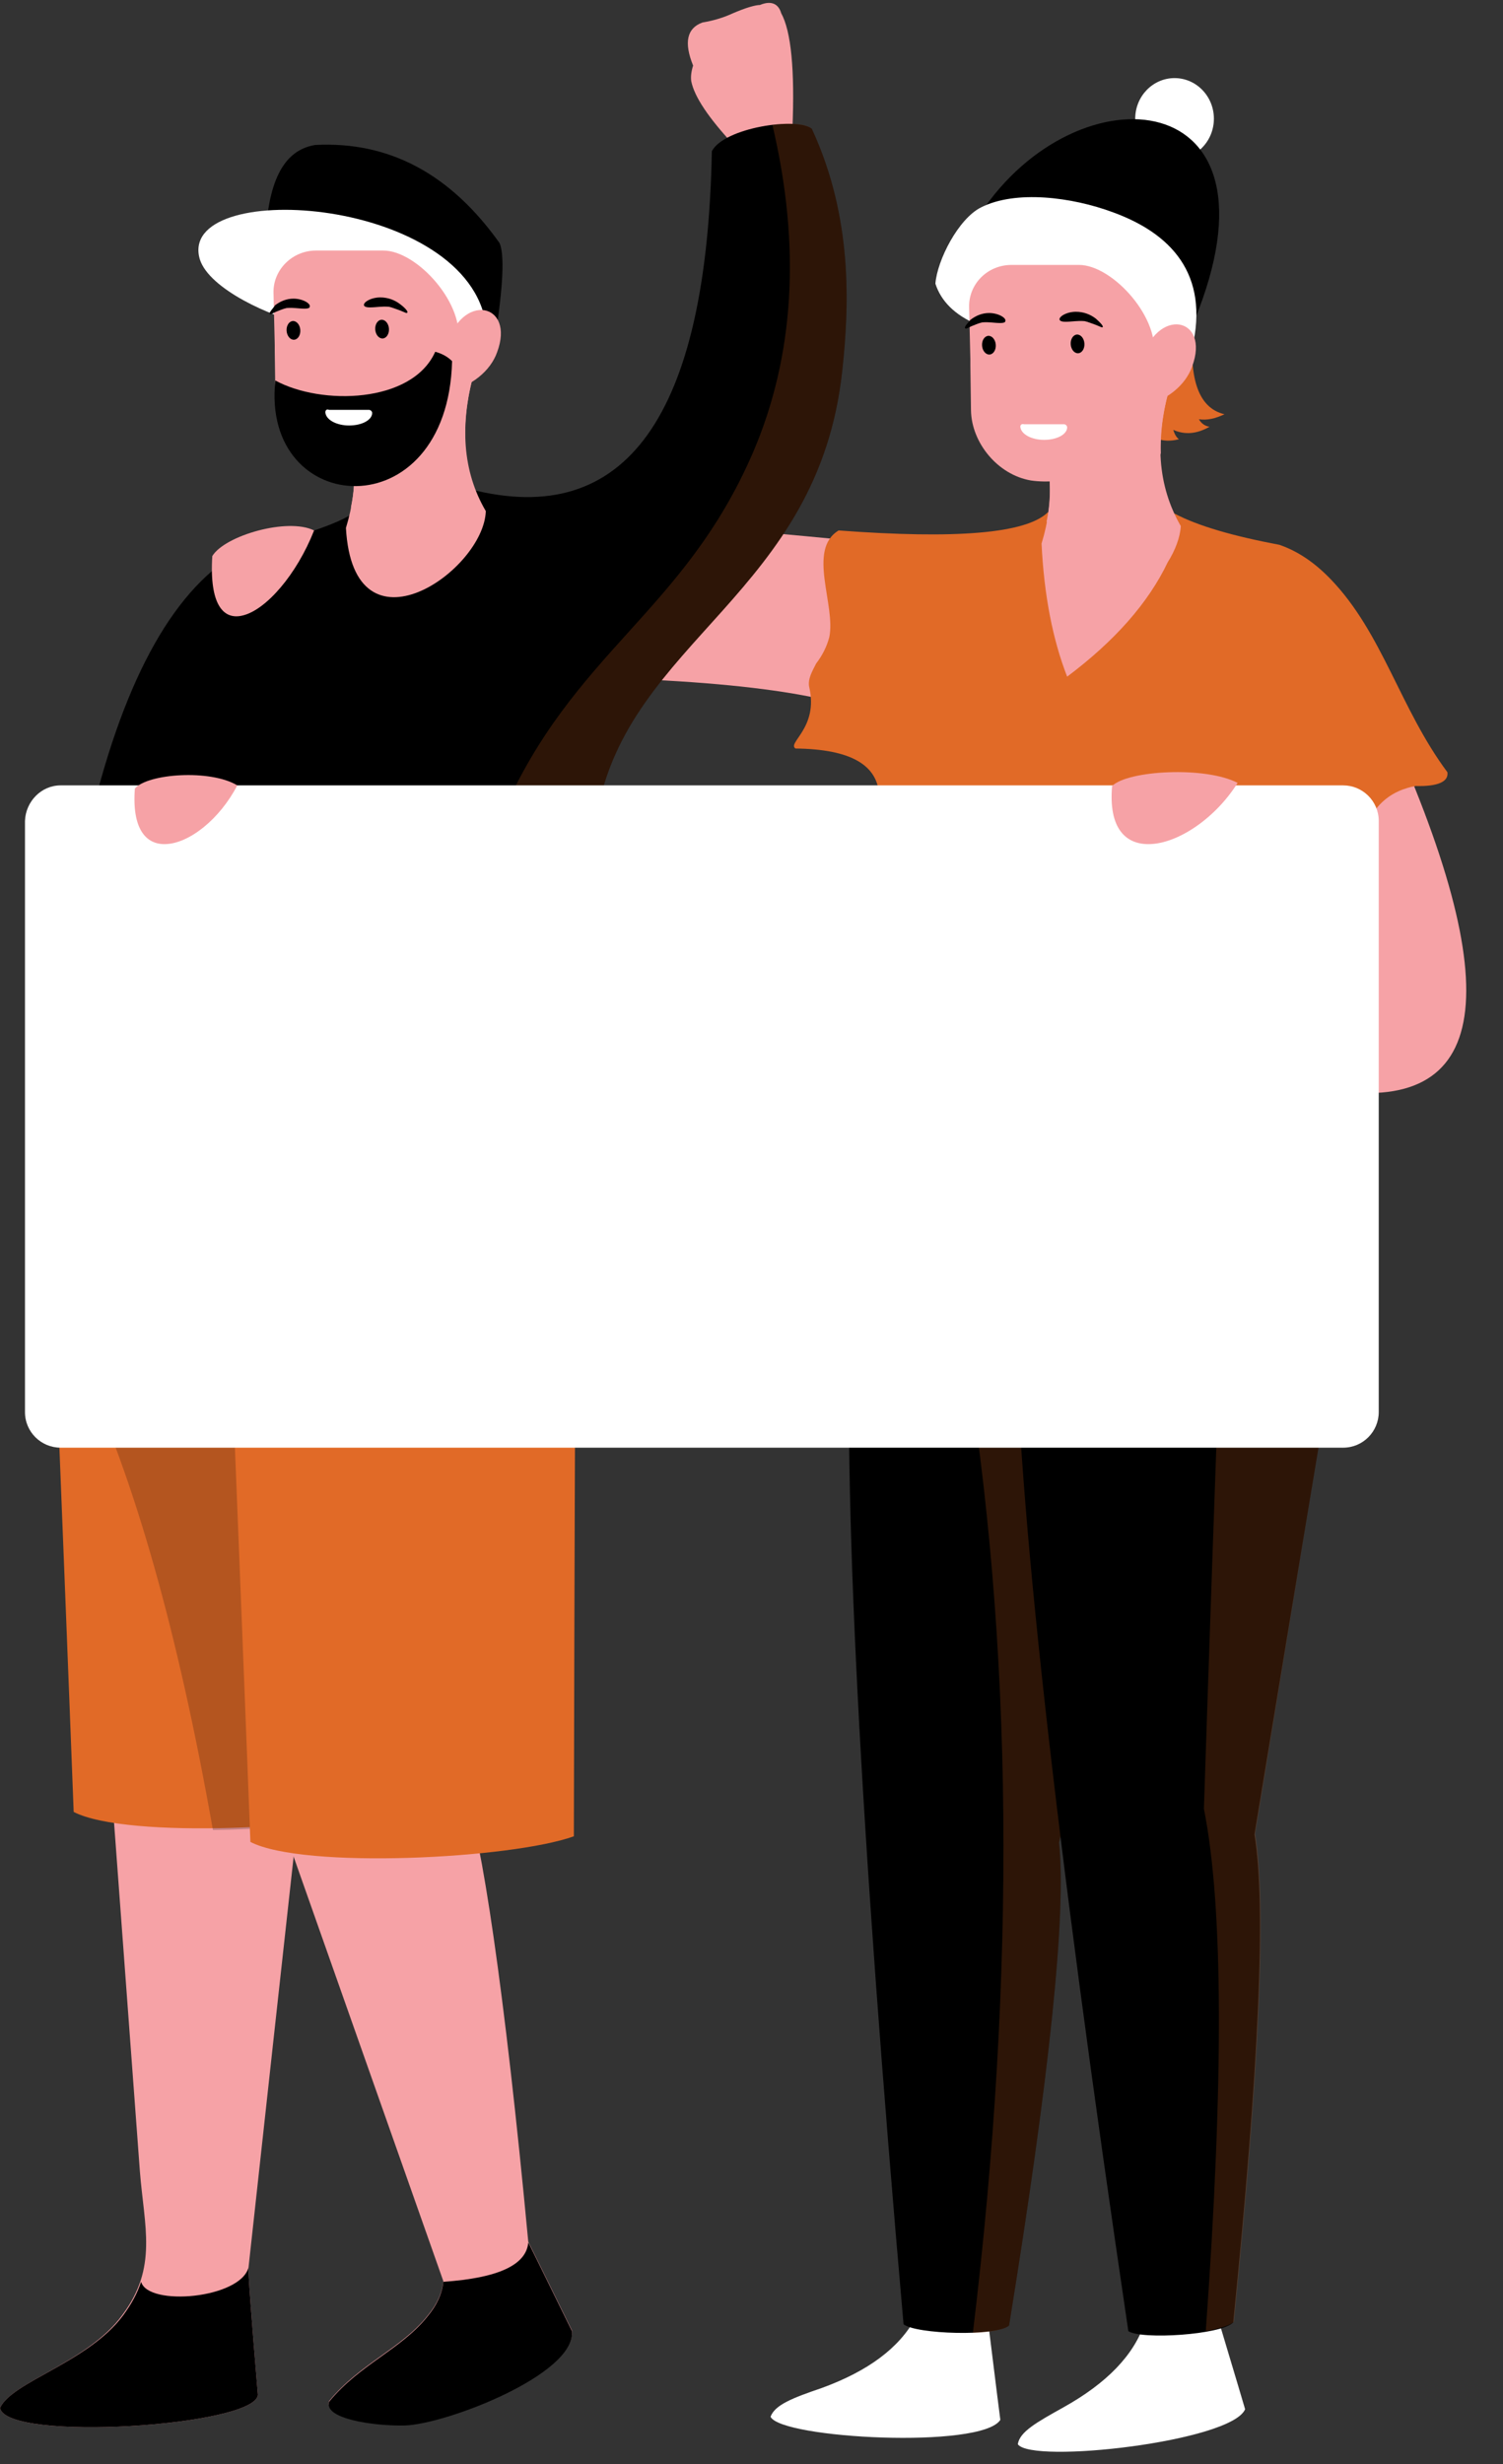 <?xml version="1.0" encoding="UTF-8" standalone="no"?><svg xmlns="http://www.w3.org/2000/svg" xmlns:xlink="http://www.w3.org/1999/xlink" fill="#000000" height="394.4" preserveAspectRatio="xMidYMid meet" version="1" viewBox="0.0 -0.4 240.7 394.4" width="240.7" zoomAndPan="magnify"><rect x="0.0" y="-0.4" width="240.7" height="394.4" fill="#333333" stroke="none"/><g clip-rule="evenodd" fill-rule="evenodd"><g id="change1_1"><path d="M146.6,370.6c7.7,0.2,11.6,0.3,11.6,0.3c1.3,10.6,2,16,2,16 c-3,4.7-35.1,3-36.8-0.5c0.7-1.9,3.5-3,8.2-4.6C139,379.1,144,375.4,146.6,370.6L146.6,370.6z" fill="#ffffff"/></g><g id="change2_1"><path d="M185.4,226.1c-8.7-14.8-25-21-49.1-18.6 c-1.4,29.8,1.4,84.4,8.4,164.1c2,1.6,14.9,2,16.9,0.2c6.5-40.1,9.2-65.9,8-77.3C180.1,248.9,185.4,226.1,185.4,226.1z" fill="#000000"/></g><g id="change3_1"><path d="M155.8,373c2.7-0.1,5-0.5,5.8-1.2 c6.5-40.1,9.2-65.9,8-77.3l10.3-44.4c-1.7-9.7-3.7-19.9-6-30.7c0,0-6.5-1.6-19.6-4.9C162.3,262.3,162.8,315.2,155.8,373L155.8,373z" fill="#e16a27" fill-opacity="0.2"/></g><g id="change1_2"><path d="M183.3,371.4c7.7-1.1,11.5-1.6,11.5-1.6 c3.1,10.3,4.6,15.4,4.6,15.4c-2.2,5.2-34.2,8.8-36.4,5.6c0.3-2,3-3.5,7.3-5.9C177.3,381,181.6,376.5,183.3,371.4L183.3,371.4z" fill="#ffffff"/></g><g id="change2_2"><path d="M212.5,223.2c-9.5-14-26.1-18.6-49.9-13.8 c0.3,29.9,6.4,84.3,18.1,163.3c2.1,1.4,14.9,0.6,16.8-1.4c4.1-40.7,5.3-66.7,3.4-78.1C208.6,246.5,212.5,223.2,212.5,223.2 L212.5,223.2z" fill="#000000"/></g><g id="change3_2"><path d="M212.5,223.2c-2.7-4-6.1-7.3-10-9.8l-7.1,0.7 c-1.8,50-2.6,75-2.6,75c3.1,15.5,3.2,43.4,0.3,83.6c2.1-0.4,3.9-0.9,4.5-1.5c4.1-40.7,5.3-66.7,3.4-78.1 C208.6,246.5,212.5,223.2,212.5,223.2L212.5,223.2z" fill="#e16a27" fill-opacity="0.2"/></g><g id="change4_1"><path d="M74.5,286.9c-20.4,0.9-30.5,1.3-30.5,1.3c18,51,27,76.5,27,76.5 c-0.2,1.9-1,3.7-2.5,5.5c-4.2,5.3-10.9,7.7-15.8,13.7c-0.9,2.7,7,3.9,12.1,3.8c6.7-0.2,27.4-8.2,26.8-15.1c-5.2-10.6-7-14.2-7-14.2 C80.8,317.9,77,293,74.5,286.9z" fill="#f6a2a6"/></g><g id="change2_3"><path d="M71,364.8c-0.2,1.9-1,3.7-2.5,5.5c-4.2,5.3-10.9,7.7-15.8,13.7 c-0.9,2.7,7,3.9,12.1,3.8c6.7-0.2,27.4-8.2,26.8-15.1c-5.2-10.6-7-14.2-7-14.2C84.3,362.1,79.8,364.2,71,364.8z" fill="#000000"/></g><g id="change4_2"><path d="M49,278.9c-11.7-5.3-22.3-5.5-31.7-0.6 c2.4,32.4,4.1,55.3,5.1,68.8c0.7,8.9,2.9,15.4-2.8,23C14.1,377.7,1.9,380.8,0,385c1.1,5.5,40.9,2.9,41.3-2.1 c-1.1-13.1-1.6-19.8-1.5-20.4C45.9,306.8,49,278.9,49,278.9L49,278.9z" fill="#f6a2a6"/></g><g id="change2_4"><path d="M22.6,364.8c-0.6,1.8-1.5,3.5-2.9,5.4C14.1,377.7,1.9,380.8,0,385 c1.1,5.5,40.9,2.9,41.3-2.1c-1.1-13.1-1.6-19.8-1.5-20.4C38.5,367.5,23.7,368.8,22.6,364.8L22.6,364.8L22.6,364.8z" fill="#000000"/></g><g id="change3_3"><path d="M63.8,220.5c-36.6-1.4-54.8-2.1-54.8-2.1 c1.9,47.5,2.8,71.2,2.8,71.2c8.5,4.4,41.8,2.7,51.8-0.9C63.7,243.2,63.8,220.5,63.8,220.5z" fill="#e16a27"/></g><g id="change2_5"><path d="M42,219.7l-0.4,0l-0.1,0l-0.7,0l-3.4-0.1 l-0.7,0l-4-0.2l-0.5,0l-5.7-0.2l-0.8,0l-6.4-0.2l-0.8,0l-1.3-0.1l-1.4-0.1l-0.8,0l-0.6,0l-0.6,0l-0.1,0l-0.4,0 c8.2,17.4,15.2,42,20.8,73.7c7.4-0.1,15.2-0.7,21.2-1.7c3.5-13.3,0.1-36.9-10.1-70.8L42,219.7L42,219.7z" fill="#000000" fill-opacity="0.2"/></g><g id="change3_4"><path d="M92.1,225.3c-36.6-1.4-54.8-2.1-54.8-2.1 c1.9,47.5,2.8,71.2,2.8,71.2c8.5,4.4,41.8,2.7,51.8-0.9C92,248.1,92.1,225.3,92.1,225.3z" fill="#e16a27"/></g><g id="change4_3"><path d="M217.4,105.3c-7.7,31.3-7.7,54.3-0.2,69.2 C240.6,175.8,240.7,152.8,217.4,105.3z" fill="#f6a2a6"/></g><g id="change4_4"><path d="M113.4,84c-17.7,16-26.6,23.9-26.6,23.9c29.1,0.3,47.2,2.7,54.5,7 c0.1-18.8,0.2-28.3,0.2-28.3C122.7,84.8,113.4,84,113.4,84L113.4,84z" fill="#f6a2a6"/></g><g id="change3_5"><path d="M218.7,131.9c-38.6,9.5-64.6,7.9-77.9-4.9 c-0.2-5-4.6-7.5-13.4-7.6c-1.4-0.9,3.7-3.3,2.2-9.8c-0.3-1.3,0.5-2.6,1.1-3.8c1-1.3,1.7-2.7,2.1-4.2c1.1-5.1-3.6-14,1.5-17.1 c18.8,1.4,30,0.5,33.5-2.9c13.5,0.2,20.3,0.2,20.3,0.2c3.8,2,9.4,3.6,16.8,5c2.9,1,5.6,2.8,8.2,5.5c8.3,8.6,11.1,20.7,18.7,30.9 c0.2,1.5-1.5,2.3-5.1,2.2C222.9,126.1,220.3,128.2,218.7,131.9L218.7,131.9z" fill="#e16a27"/></g><g id="change3_6"><path d="M191.2,51.1c-6.4-2.5-9.3,2.9-8.9,16.2c1.6,2.4,3.8,3.3,6.5,2.6 c-0.4-0.3-0.7-0.8-0.9-1.5c1.8,0.8,3.7,0.7,5.8-0.5c-0.7-0.1-1.3-0.5-1.7-1.2c1.3,0.2,2.6-0.1,4.1-0.8 C191.8,64.9,190.2,59.9,191.2,51.1L191.2,51.1z" fill="#e16a27"/></g><g id="change1_3"><ellipse cx="188.1" cy="18.6" fill="#ffffff" rx="6.3" ry="6.5"/></g><g id="change2_6"><path d="M157,33.8c22.8,11.5,34.2,17.3,34.2,17.3 C207,12.8,172.5,10.3,157,33.8z" fill="#000000"/></g><g id="change1_4"><path d="M156.4,51.5c23,2.6,34.5,3.9,34.5,3.9 c2.9-12.1-3.6-18.5-12.6-21.8c-6.7-2.5-15.7-3.6-21.2-0.8c-3.6,1.8-7,8.4-7.3,12.2C150.7,47.8,152.9,50,156.4,51.5z" fill="#ffffff"/></g><g id="change4_5"><path d="M120.6,20.8c2.2,1.3,4.3,1.1,6.3-0.5c0.4-9.5-0.2-15.7-1.8-18.6 l0,0c-0.4-1.4-1.5-2.1-3.4-1.3c-0.7,0-2.2,0.4-4.5,1.4c-1.3,0.6-2.9,1.1-4.7,1.4c-2.5,0.9-3,3.2-1.5,6.9c-0.3,0.9-0.4,1.8-0.3,2.5 c0.5,2.5,2.8,5.9,6.8,10.2C117.5,22.7,119.3,22,120.6,20.8L120.6,20.8L120.6,20.8z" fill="#f6a2a6"/></g><g id="change5_1"><path d="M114.3,5.7c0.1,0,0.1-0.1,0.2-0.1c1.6-0.6,1.6,1.7,1.4,3.7 c6.9,2.9,10.1-4.2,9.1-7.6l0,0c0.2,0.4,0.4,0.8,0.5,1.2c0.8,7.3-1.8,11.5-3.4,12.2c-2.1,1-4.8-1.5-6.5-1.9c0.2,0.6,0.4,1.3,0.9,2.2 c0.3,0.6,0.6,1.1,0.9,1.7c-2.6-3.2-3.7-4.4-2.9-8.5C115.1,6.8,114.9,5.9,114.3,5.7L114.3,5.7z" fill="#f6a2a6"/></g><g id="change2_7"><path d="M75.3,77.9c-3.7,4.9-9.7,6-18,3.3c-2.2,1.9-8.4,4.1-18.6,6.5 c-10.5,5.7-18.6,19.9-24.1,42.6c54-0.3,81-0.4,81-0.4c5-28,35.5-35.1,39.3-71.1c1.1-10.2,1.7-24.4-4.9-38.6c-2.3-1.9-14-0.2-16,3.6 C113.2,66.3,100.2,84.3,75.3,77.9L75.3,77.9z" fill="#000000"/></g><g id="change3_7"><path d="M80.4,130l15.2-0.1c5-28,35.5-35.1,39.3-71.1 c1.1-10.2,1.7-24.4-4.9-38.6c-0.9-0.8-3.5-1-6.3-0.6c4.6,19.5,3.5,37-3.1,52.4C109.5,97.7,91.8,103.8,80.4,130z" fill="#e16a27" fill-opacity="0.2"/></g><g id="change2_8"><path d="M42.6,36.4c22.1,10,33.7,15.4,36.7,17.2 c1.3-8.3,1.5-13.3,0.7-15.1c-7.9-11.1-17.7-16.3-29.5-15.7C46.8,23.4,43.3,26.3,42.6,36.4L42.6,36.4z" fill="#000000"/></g><g id="change1_5"><path d="M48.8,51.4c15.9,2.9,25.5,2.7,28.9-0.6 c-4.1-20-49.5-22.6-45.7-9.7C33.5,45.9,43.6,50.4,48.8,51.4L48.8,51.4z" fill="#ffffff"/></g><g id="change1_6"><path d="M9.7,125.3h205.4c3.1,0,5.7,2.5,5.7,5.7v94.6 c0,3.1-2.5,5.7-5.7,5.7H9.7c-3.1,0-5.7-2.5-5.7-5.7V131C4.1,127.9,6.6,125.3,9.7,125.3z" fill="#ffffff"/></g><g id="change4_6"><path d="M77.8,81.4c-0.3,9.6-21.2,24.1-22.4,2.7c1.1-3.6,1.5-6.9,1.3-9.8 C61.5,67,68,61.8,76.1,58.6C73.5,67.5,74.1,75.1,77.8,81.4L77.8,81.4z" fill="#f6a2a6"/></g><g id="change4_7"><path d="M189.1,83.8c-0.1,1.8-0.9,3.9-2.1,5.8 c-3.1,6.5-8.5,12.6-16.1,18.3c-2.3-5.9-3.7-13-4.1-21.3c1.1-3.6,1.5-6.9,1.3-9.8c4.8-7.3,11.3-12.6,19.4-15.7 C184.8,69.8,185.4,77.4,189.1,83.8L189.1,83.8z" fill="#f6a2a6"/></g><g id="change5_2"><path d="M56.2,80.8c0.5-2.3,0.6-4.5,0.5-6.5C61.5,67,68,61.8,76.1,58.6 c-1.2,4-1.7,7.7-1.6,11.2C72.4,78.5,63,84.1,56.2,80.8z" fill="#f6a2a6"/></g><g id="change5_3"><path d="M167.6,83.1c0.5-2.3,0.6-4.5,0.5-6.5c4.8-7.3,11.3-12.6,19.4-15.7 c-1.2,4-1.7,7.7-1.6,11.2C183.7,80.8,174.4,86.4,167.6,83.1z" fill="#f6a2a6"/></g><g id="change4_8"><path d="M50.6,39.7h10.8c5.4,0,13.3,8.7,11.9,15.1L71.5,63 c-1.3,6-7.4,11-13.6,11.3c-1.3,0.1-2.9,0.1-4.2-0.1c-5.3-0.9-9.5-6-9.6-11.2L44,55.8l0-1l-0.2-8.3C43.7,42.8,46.8,39.7,50.6,39.7 L50.6,39.7z" fill="#f6a2a6"/></g><g id="change4_9"><path d="M162,42h10.8c5.4,0,13.3,8.7,11.9,15.1l-1.8,8.2 c-1.3,6-7.4,11-13.6,11.3c-1.3,0.1-2.9,0.1-4.2-0.1c-5.3-0.9-9.5-6-9.6-11.2l-0.1-7.2l0-1l-0.2-8.3C155.1,45.1,158.1,42,162,42 L162,42z" fill="#f6a2a6"/></g><g id="change2_9"><ellipse cx="47" cy="52.5" fill="#000000" rx="1.1" ry="1.5" transform="matrix(.997 -.074 .074 .997 -3.748 3.615)"/></g><g id="change2_10"><ellipse cx="158.4" cy="54.9" fill="#000000" rx="1.1" ry="1.5" transform="matrix(.997 -.074 .074 .997 -3.616 11.835)"/></g><g id="change5_4"><path d="M54.7,60.9c0.6-0.2,1.2-0.6,1-1c0-0.1-0.6-0.1-1.1,0 c-0.8,0.1-1.2,0.1-2.1,0c-0.5-0.1-1-0.1-1.1,0c-0.1,0.4,0.5,0.8,1.2,1C53.5,61.3,53.8,61.3,54.7,60.9L54.7,60.9z" fill="#f6a2a6"/></g><g id="change5_5"><path d="M166,63.3c0.6-0.2,1.2-0.6,1-1c0-0.1-0.6-0.1-1.1,0 c-0.8,0.1-1.2,0.1-2.1,0c-0.5-0.1-1-0.1-1.1,0c-0.1,0.4,0.5,0.8,1.2,1C164.8,63.6,165.1,63.6,166,63.3L166,63.3z" fill="#f6a2a6"/></g><g id="change2_11"><path d="M43.3,49.9c0.1,0,0.5-0.2,0.9-0.4c0.5-0.2,1.2-0.5,1.7-0.6 c1.1-0.1,1.9,0.1,2.9,0.1c0.5,0,0.8-0.1,0.8-0.3c0.2-0.5-1.1-1.3-2.6-1.3c-1.1,0-2.1,0.4-3,1.1C44,48.7,42.8,49.8,43.3,49.9 L43.3,49.9z" fill="#000000"/></g><g id="change2_12"><path d="M154.7,52.2c0.1,0,0.5-0.2,0.9-0.4c0.5-0.2,1.2-0.5,1.7-0.6 c1.1-0.1,1.9,0.1,2.9,0.1c0.5,0,0.8-0.1,0.8-0.3c0.2-0.5-1.1-1.3-2.6-1.3c-1.1,0-2.1,0.4-3,1.1C155.3,51,154.1,52.1,154.7,52.2 L154.7,52.2z" fill="#000000"/></g><g id="change2_13"><ellipse cx="61.2" cy="52.3" fill="#000000" rx="1.1" ry="1.5" transform="matrix(.997 -.074 .074 .997 -3.695 4.66)"/></g><g id="change2_14"><ellipse cx="172.6" cy="54.7" fill="#000000" rx="1.1" ry="1.5" transform="matrix(.997 -.074 .074 .997 -3.562 12.88)"/></g><g id="change2_15"><path d="M65.1,49.7c-0.1,0-0.5-0.2-1-0.4c-0.6-0.2-1.3-0.5-1.8-0.6 c-1.2-0.1-2,0.1-3.1,0.1c-0.5,0-0.8-0.1-0.9-0.3c-0.2-0.5,1.1-1.3,2.6-1.3c1.2,0,2.3,0.4,3.2,1.1C64.4,48.5,65.7,49.6,65.1,49.7z" fill="#000000"/></g><g id="change2_16"><path d="M176.5,52c-0.1,0-0.5-0.2-1-0.4c-0.6-0.2-1.3-0.5-1.8-0.6 c-1.2-0.1-2,0.1-3.1,0.1c-0.5,0-0.8-0.1-0.9-0.3c-0.2-0.5,1.1-1.3,2.6-1.3c1.2,0,2.3,0.4,3.2,1.1C175.7,50.8,177,51.9,176.5,52z" fill="#000000"/></g><g id="change4_10"><path d="M71.5,55.1c-0.5,5-0.8,7.5-0.8,7.5c5-1,7.9-3.8,8.9-6.6 C82.6,48,73.8,46.3,71.5,55.1z" fill="#f6a2a6"/></g><g id="change4_11"><path d="M182.8,57.4c-0.5,5-0.8,7.5-0.8,7.5c5-1,7.9-3.8,8.9-6.6 C193.9,50.3,185.2,48.6,182.8,57.4L182.8,57.4z" fill="#f6a2a6"/></g><g id="change5_6"><path d="M72.6,56.1c-0.3,3-0.5,4.5-0.5,4.5c3-0.6,4.7-2.3,5.4-4 C79.2,51.9,74,50.8,72.6,56.1z" fill="#f6a2a6"/></g><g id="change5_7"><path d="M183.9,58.4c-0.3,3-0.5,4.5-0.5,4.5c3-0.6,4.7-2.3,5.4-4 C190.5,54.2,185.3,53.1,183.9,58.4z" fill="#f6a2a6"/></g><g id="change2_17"><path d="M44.1,60.5c-2.4,22,27.6,24.1,28.3-3.1c-0.7-0.7-1.6-1.2-2.7-1.5 C66,64.2,51.4,64.5,44.1,60.5L44.1,60.5z" fill="#000000"/></g><g id="change1_7"><path d="M52.1,65.6L52.1,65.6c0.1,1.2,1.8,2.1,3.8,2.1 c2.1,0,3.7-0.9,3.7-2v0c0-0.3-0.3-0.5-0.5-0.5h-6.4C52.3,65,52.1,65.3,52.1,65.6L52.1,65.6z" fill="#ffffff"/></g><g id="change1_8"><path d="M163.4,67.9L163.4,67.9c0.1,1.2,1.8,2.1,3.8,2.1 c2.1,0,3.7-0.9,3.7-2l0,0c0-0.3-0.3-0.5-0.5-0.5h-6.4C163.6,67.4,163.4,67.6,163.4,67.9z" fill="#ffffff"/></g><g id="change4_12"><path d="M50.3,84.5C46.1,82.4,36,85.3,34,88.6c-0.5,7.8,1.8,10.3,4.9,9.5 C42.6,97.2,47.5,91.6,50.3,84.5L50.3,84.5z" fill="#f6a2a6"/></g><g id="change4_13"><path d="M38,125.3c-4.3-2.6-14.3-1.9-16.4,0.5c-0.5,6.5,1.8,9,4.9,8.9 C30.3,134.6,35.2,130.7,38,125.3z" fill="#f6a2a6"/></g><g id="change4_14"><path d="M198.2,124.9c-5.2-2.7-17.6-2-20.1,0.5c-0.6,6.8,2.2,9.4,6,9.3 C188.7,134.6,194.7,130.5,198.2,124.9z" fill="#f6a2a6"/></g></g></svg>